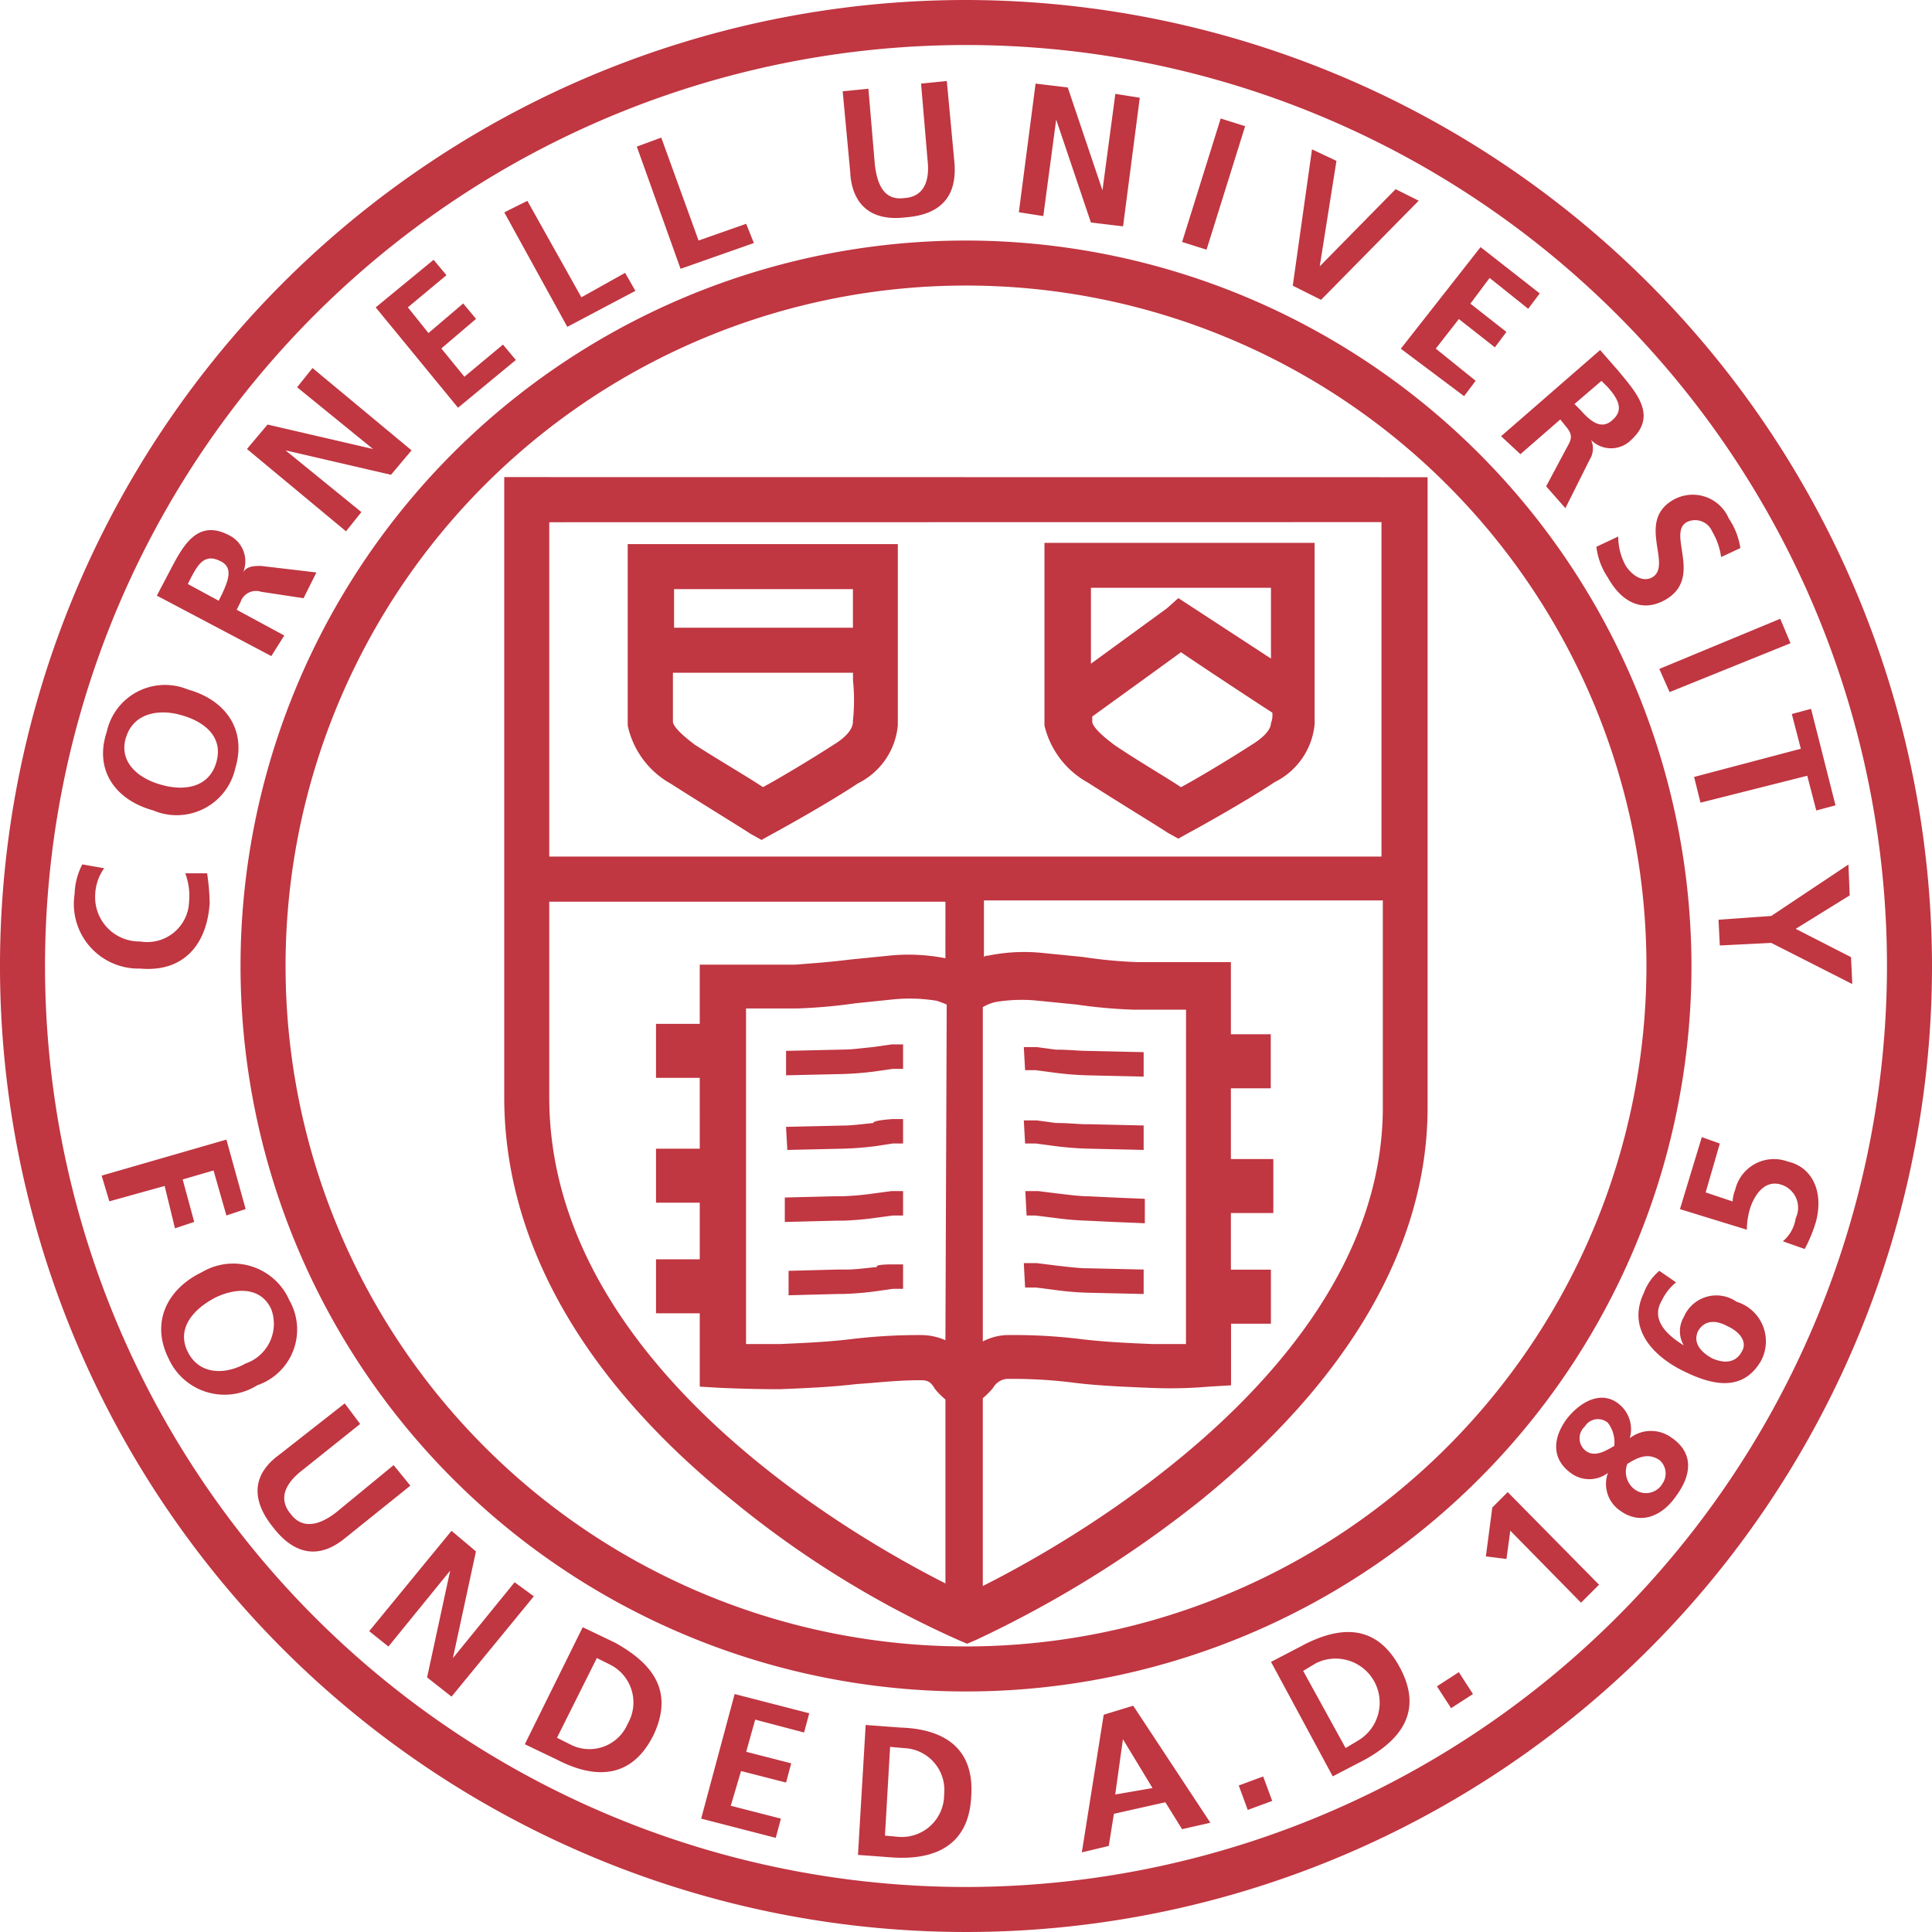 <svg xmlns="http://www.w3.org/2000/svg" width="100.456" height="100.456" viewBox="0 0 100.456 100.456"><path d="M326.327,169.574A50.228,50.228,0,1,0,376.555,219.8,50.294,50.294,0,0,0,326.327,169.574Zm0,98.115A47.887,47.887,0,1,1,374.214,219.8,47.924,47.924,0,0,1,326.327,267.689Zm0-85.608A37.721,37.721,0,1,0,364.048,219.8,37.763,37.763,0,0,0,326.327,182.081Zm0,73.1a35.38,35.38,0,1,1,35.38-35.38A35.394,35.394,0,0,1,326.327,255.182Zm-24.01-60.8v32.237c0,7.491,4.08,14.714,11.9,21a51.487,51.487,0,0,0,11.7,7.223l.468.2.468-.2a58.463,58.463,0,0,0,11.637-7.223c7.691-6.22,11.838-13.243,11.838-20.466V194.387Zm45.613,2.341v17.389H304.658V196.728Zm-10.166,42.737h-1.739c-1.672-.067-2.742-.134-3.812-.268a28.579,28.579,0,0,0-3.612-.2,2.9,2.9,0,0,0-1.4.334V221.942a2.248,2.248,0,0,1,.669-.268,8.279,8.279,0,0,1,2.207-.067l2.006.2a26.3,26.3,0,0,0,3.01.268h2.675Zm-12.507-.2a3.194,3.194,0,0,0-1.2-.267,29.339,29.339,0,0,0-3.612.2c-1.07.134-2.207.2-3.812.268H314.89V222.009h2.675a27.668,27.668,0,0,0,3.01-.268l1.94-.2a8.65,8.65,0,0,1,2.274.067,4.605,4.605,0,0,1,.535.2Zm-20.6-12.641V216.458h20.6V219.4a9.872,9.872,0,0,0-2.943-.134l-2.006.2c-1.07.134-2.006.2-2.876.267h-4.949v3.077h-2.274v2.809h2.274V229.3h-2.274v2.809h2.274v2.943h-2.274v2.809h2.274v3.812l1.137.067c.067,0,1.4.067,3.01.067,1.739-.067,2.876-.134,4.013-.268,1.07-.067,2.073-.2,3.344-.2.4,0,.535.134.736.468a3.968,3.968,0,0,0,.535.535v9.564c-5.016-2.541-20.6-11.5-20.6-25.281ZM327.2,252.039v-9.765a3.966,3.966,0,0,0,.535-.535.907.907,0,0,1,.869-.468,24.955,24.955,0,0,1,3.344.2c1.07.134,2.274.2,4.013.268a23.3,23.3,0,0,0,3.01-.067l1.137-.067V238.4h2.073v-2.809H340.1v-2.943h2.207v-2.809H340.1v-3.678h2.073v-2.809H340.1V219.6h-4.882a24.514,24.514,0,0,1-2.809-.267l-2.006-.2a9.393,9.393,0,0,0-2.943.134.246.246,0,0,0-.2.067v-2.943H348v10.835C347.93,240.535,332.012,249.631,327.2,252.039Zm-16.252-41.734c1.672,1.07,4.08,2.542,4.147,2.608l.6.334.6-.334c.134-.067,2.809-1.538,4.414-2.608a3.749,3.749,0,0,0,2.073-3.01v-9.43H308.737v9.43A4.56,4.56,0,0,0,310.944,210.305Zm9.5-3.21c0,.535-.669,1-1,1.2-1.137.736-2.809,1.739-3.678,2.207-.8-.535-2.408-1.471-3.545-2.207-.8-.6-1.137-1-1.137-1.2v-2.542h9.363v.4A9.849,9.849,0,0,1,320.442,207.095Zm0-6.889v2.006h-9.3v-2.006Zm12.172,10.032c1.672,1.07,4.08,2.541,4.147,2.608l.6.334.6-.334c.134-.067,2.809-1.538,4.414-2.608a3.749,3.749,0,0,0,2.073-3.01V197.8H330.407v9.5A4.607,4.607,0,0,0,332.614,210.238Zm9.564-3.077c0,.468-.669.936-1,1.137-1.137.736-2.809,1.739-3.678,2.207-.8-.535-2.408-1.471-3.478-2.207-.8-.6-1.137-1-1.137-1.2v-.268s3.612-2.608,4.615-3.344c.869.6,3.812,2.541,4.749,3.143a1.15,1.15,0,0,1-.067.535Zm-9.363-7.023h9.363v3.678l-4.815-3.143-.6.535-3.946,2.876v-3.946Zm-.2,24.077,2.943.067v1.271l-2.943-.067a16.7,16.7,0,0,1-1.672-.134l-1-.134H329.4l-.067-1.2h.669l1,.134C331.678,224.15,332.213,224.216,332.614,224.216Zm0,3.812,2.943.067v1.271l-2.943-.067a16.689,16.689,0,0,1-1.672-.134l-1-.134H329.4l-.067-1.2h.669l1,.134c.669,0,1.2.067,1.605.067Zm-3.143,4.749-.067-1.271h.669l1.07.134c.6.067,1.07.134,1.471.134l1.4.067,1.605.067v1.271l-1.605-.067-1.4-.067a15.522,15.522,0,0,1-1.605-.134l-1.07-.134Zm3.143,2.742,2.943.067v1.271l-2.943-.067a15.522,15.522,0,0,1-1.605-.134s-1-.134-1.07-.134H329.4l-.067-1.271h.669l1.07.134C331.678,235.452,332.213,235.519,332.614,235.519Zm-15.65-10.032v-1.271l2.943-.067c.468,0,.936-.067,1.605-.134l.936-.134h.6v1.271h-.535l-.936.134a16.689,16.689,0,0,1-1.672.134Zm5.484,2.274h.6v1.271h-.535l-.869.134a16.69,16.69,0,0,1-1.672.134l-2.943.067-.067-1.2,2.943-.067c.468,0,.936-.067,1.605-.134-.067-.134.936-.2.936-.2Zm0,3.745h.6v1.271h-.535l-1,.134a15.521,15.521,0,0,1-1.605.134h-.334l-2.675.067v-1.271l2.675-.067h.334a14.387,14.387,0,0,0,1.538-.134Zm0,3.812h.6v1.271h-.535l-.936.134a16.69,16.69,0,0,1-1.672.134h-.268l-2.542.067v-1.271l2.542-.067h.468c.468,0,.936-.067,1.605-.134-.2-.134.736-.134.736-.134Zm-2.14-56.715-.4-4.28,1.338-.134.334,3.946c.134,1.137.535,1.873,1.538,1.739,1-.067,1.338-.869,1.2-2.006l-.334-3.946,1.338-.134.4,4.28c.134,1.806-.8,2.675-2.542,2.809C321.512,181.078,320.442,180.342,320.308,178.6Zm-20.4,12.172-4.281-5.217,3.01-2.475.669.8-2.006,1.672,1.07,1.338,1.806-1.538.669.8-1.806,1.538,1.2,1.471,2.006-1.672.669.8Zm11.57-7.223-2.274-6.354,1.271-.468,1.94,5.351,2.475-.869.4,1Zm18.861-2.742-1.271-.2.87-6.688,1.672.2,1.806,5.35.669-5.016,1.271.2-.869,6.688-1.672-.2-1.806-5.351ZM294.09,197.2l-5.15-4.28,1.07-1.271,5.484,1.271-3.946-3.21.8-1,5.15,4.28-1.07,1.271-5.484-1.271,3.946,3.21Zm-3.21,5.417-2.475-1.338.2-.4a.848.848,0,0,1,1.07-.535l2.207.334.669-1.338L289.676,199c-.334,0-.736,0-.936.334A1.505,1.505,0,0,0,288,197.4c-1.672-.869-2.408.6-3.077,1.873l-.669,1.271,5.952,3.143Zm-3.21-2.207-.2.4-1.605-.869.2-.4c.334-.6.669-1.2,1.471-.8C288.272,199.069,287.937,199.8,287.67,200.407Zm74.707,3.946,6.287-2.608.535,1.271-6.287,2.541Zm-23.542-21.8-1.271-.4,2.006-6.421,1.271.4Zm30.9,25.95-.468-1.806,1-.268,1.271,5.016-1,.268-.468-1.806-5.551,1.4-.334-1.338Zm-1.538,8.695,4.013-2.675.067,1.605-2.809,1.739,2.876,1.471.067,1.4-4.214-2.14-2.675.134-.067-1.338Zm-6.22-17.59c1.137-.6-.8-2.876,1.07-4.013a2.041,2.041,0,0,1,2.943.936,3.692,3.692,0,0,1,.6,1.538l-1,.468a3.566,3.566,0,0,0-.468-1.338.962.962,0,0,0-1.338-.468c-1,.6.869,2.876-1.07,4.013-1.271.736-2.341.067-3.01-1.137a3.625,3.625,0,0,1-.6-1.605l1.137-.535a3.107,3.107,0,0,0,.4,1.538c.268.4.8.869,1.338.6Zm-6.822-6.421,2.073-1.806.268.334c.4.468.334.669.067,1.137l-1.07,2.006,1,1.137,1.271-2.541a1.072,1.072,0,0,0,.067-1,1.473,1.473,0,0,0,2.073,0c1.4-1.271.268-2.475-.669-3.612l-.936-1.07-5.15,4.481Zm4.214-3.812.334.334c.468.535.869,1.137.268,1.672-.6.6-1.2.067-1.672-.468l-.334-.334Zm-14.58-4.214-1.471-.736,1-7.089,1.271.6-.869,5.484,3.946-4.013,1.2.6Zm4.147,2.542,4.147-5.284,3.077,2.408-.6.8-2.006-1.605-1,1.338,1.873,1.471-.6.8-1.873-1.471-1.2,1.538,2.073,1.672-.6.8Zm-43.339-1.137-3.277-5.952,1.2-.6,2.809,5.016,2.274-1.271.535.936Zm36.183,75.375.468,1.271-1.271.468-.468-1.271Zm-8.293-3.21-1.137,7.156,1.4-.334.268-1.672,2.675-.6.87,1.4,1.471-.334-4.013-6.086Zm.6,4.147.4-2.876,1.538,2.541Zm28.96-18.526a1.8,1.8,0,0,0-2.207,0,1.679,1.679,0,0,0-.6-1.806c-.869-.669-1.94-.134-2.675.8-.736,1-.8,2.073.2,2.809a1.6,1.6,0,0,0,1.94,0,1.681,1.681,0,0,0,.6,1.94c1.07.8,2.207.334,2.943-.736C364.048,246.287,364.182,245.15,363.045,244.348Zm-3.01.4c-.468.267-1,.6-1.471.267a.821.821,0,0,1-.067-1.271.8.8,0,0,1,1.2-.2A1.671,1.671,0,0,1,360.035,244.749Zm2.475,2.006a.99.99,0,0,1-1.4.268,1.144,1.144,0,0,1-.4-1.338c.535-.334,1.07-.6,1.672-.2A.919.919,0,0,1,362.51,246.755ZM322.916,259.4l-1.806-.134-.4,6.755,1.806.134c2.073.134,3.946-.535,4.08-3.143C326.8,260.266,324.923,259.463,322.916,259.4Zm2.274,3.478a2.2,2.2,0,0,1-2.341,2.207l-.736-.067.268-4.615.736.067A2.178,2.178,0,0,1,325.19,262.874ZM284.058,211.71a3.125,3.125,0,0,0,4.28-2.207c.6-2.006-.535-3.545-2.475-4.08a3.1,3.1,0,0,0-4.214,2.207C280.982,209.636,282.118,211.175,284.058,211.71Zm-1.4-3.812c.4-1.271,1.739-1.471,2.876-1.137,1.2.334,2.207,1.137,1.806,2.475s-1.739,1.471-2.876,1.137C283.255,210.038,282.252,209.168,282.654,207.9Zm61.2,47.218-1.672.869,3.21,5.952,1.672-.869c1.806-1,3.077-2.475,1.806-4.815S345.656,254.179,343.85,255.116Zm2.876,4.949-.669.4-2.207-4.013.669-.4a2.292,2.292,0,0,1,2.207,4.013Zm-32.437-2.408,3.879,1-.268,1-2.542-.669-.468,1.672,2.341.6-.268,1-2.341-.6-.535,1.806,2.608.669-.268,1-3.879-1Zm37.654-1.137.736,1.137-1.137.736-.736-1.137Zm2.542-9.363,4.749,4.815-.936.936-3.678-3.745-.2,1.471-1.07-.134.334-2.542ZM284.66,231.239l-2.876.8-.4-1.338,6.487-1.873,1,3.612-1,.334-.669-2.341-1.605.468.6,2.207-1,.334Zm85.876,1.806a7.489,7.489,0,0,1-.6,1.471l-1.137-.4a1.915,1.915,0,0,0,.669-1.2,1.255,1.255,0,0,0-.736-1.739c-.8-.268-1.338.4-1.605,1.137a3.788,3.788,0,0,0-.2,1.2l-3.478-1.07,1.137-3.745.936.334-.736,2.542,1.4.468a1.954,1.954,0,0,1,.134-.6,2.073,2.073,0,0,1,2.742-1.471c1.2.268,1.873,1.471,1.471,3.077Zm-87.146-13.109a3.361,3.361,0,0,1-3.411-3.879,3.514,3.514,0,0,1,.4-1.538l1.137.2a2.505,2.505,0,0,0-.468,1.4,2.3,2.3,0,0,0,2.341,2.408,2.177,2.177,0,0,0,2.542-2.073,3.273,3.273,0,0,0-.2-1.471h1.137a11.937,11.937,0,0,1,.134,1.538C286.867,218.665,285.663,220.137,283.389,219.936Zm7.758,17.255a3.187,3.187,0,0,0-4.548-1.471c-1.806.869-2.675,2.608-1.739,4.481a3.189,3.189,0,0,0,4.615,1.4A3.059,3.059,0,0,0,291.148,237.191Zm-2.274,3.277c-1.07.6-2.408.6-3.01-.6s.268-2.207,1.4-2.809c1.07-.535,2.408-.6,2.943.6A2.183,2.183,0,0,1,288.873,240.469Zm77.516-3.21a1.837,1.837,0,0,0-2.742.8,1.449,1.449,0,0,0,0,1.471c-.869-.535-1.739-1.338-1.137-2.341a2.7,2.7,0,0,1,.736-.936l-.87-.6a2.723,2.723,0,0,0-.8,1.137c-.936,1.94.6,3.411,2.207,4.147,1.4.669,2.943,1,3.879-.6a2.153,2.153,0,0,0-1.271-3.077Zm.268,2.608c-.334.6-.936.6-1.538.334-.6-.334-1-.8-.736-1.4.334-.6.936-.6,1.538-.268C366.523,238.8,366.991,239.332,366.657,239.867Zm-69.222,6.956-3.411,2.742c-1.4,1.137-2.675.8-3.745-.6-1.07-1.338-1.137-2.675.334-3.745l3.411-2.675.8,1.07-3.01,2.408c-.869.669-1.271,1.471-.6,2.274.6.8,1.471.6,2.341-.067l3.01-2.475Zm10.634,8.16-1.672-.8-3.01,6.086,1.672.8c1.806.936,3.812,1.137,5.016-1.271,1.137-2.408-.2-3.812-2.006-4.815Zm.669,4.214a2.158,2.158,0,0,1-3.01,1.07l-.669-.334,2.073-4.147.669.334A2.2,2.2,0,0,1,308.737,259.2Zm-4.882-6.621-4.28,5.217-1.271-1,1.2-5.551-3.21,3.946-1-.8,4.28-5.217,1.271,1.07-1.2,5.551,3.21-3.946Z" transform="translate(-276.099 -169.574)" fill="#c03641"/></svg>